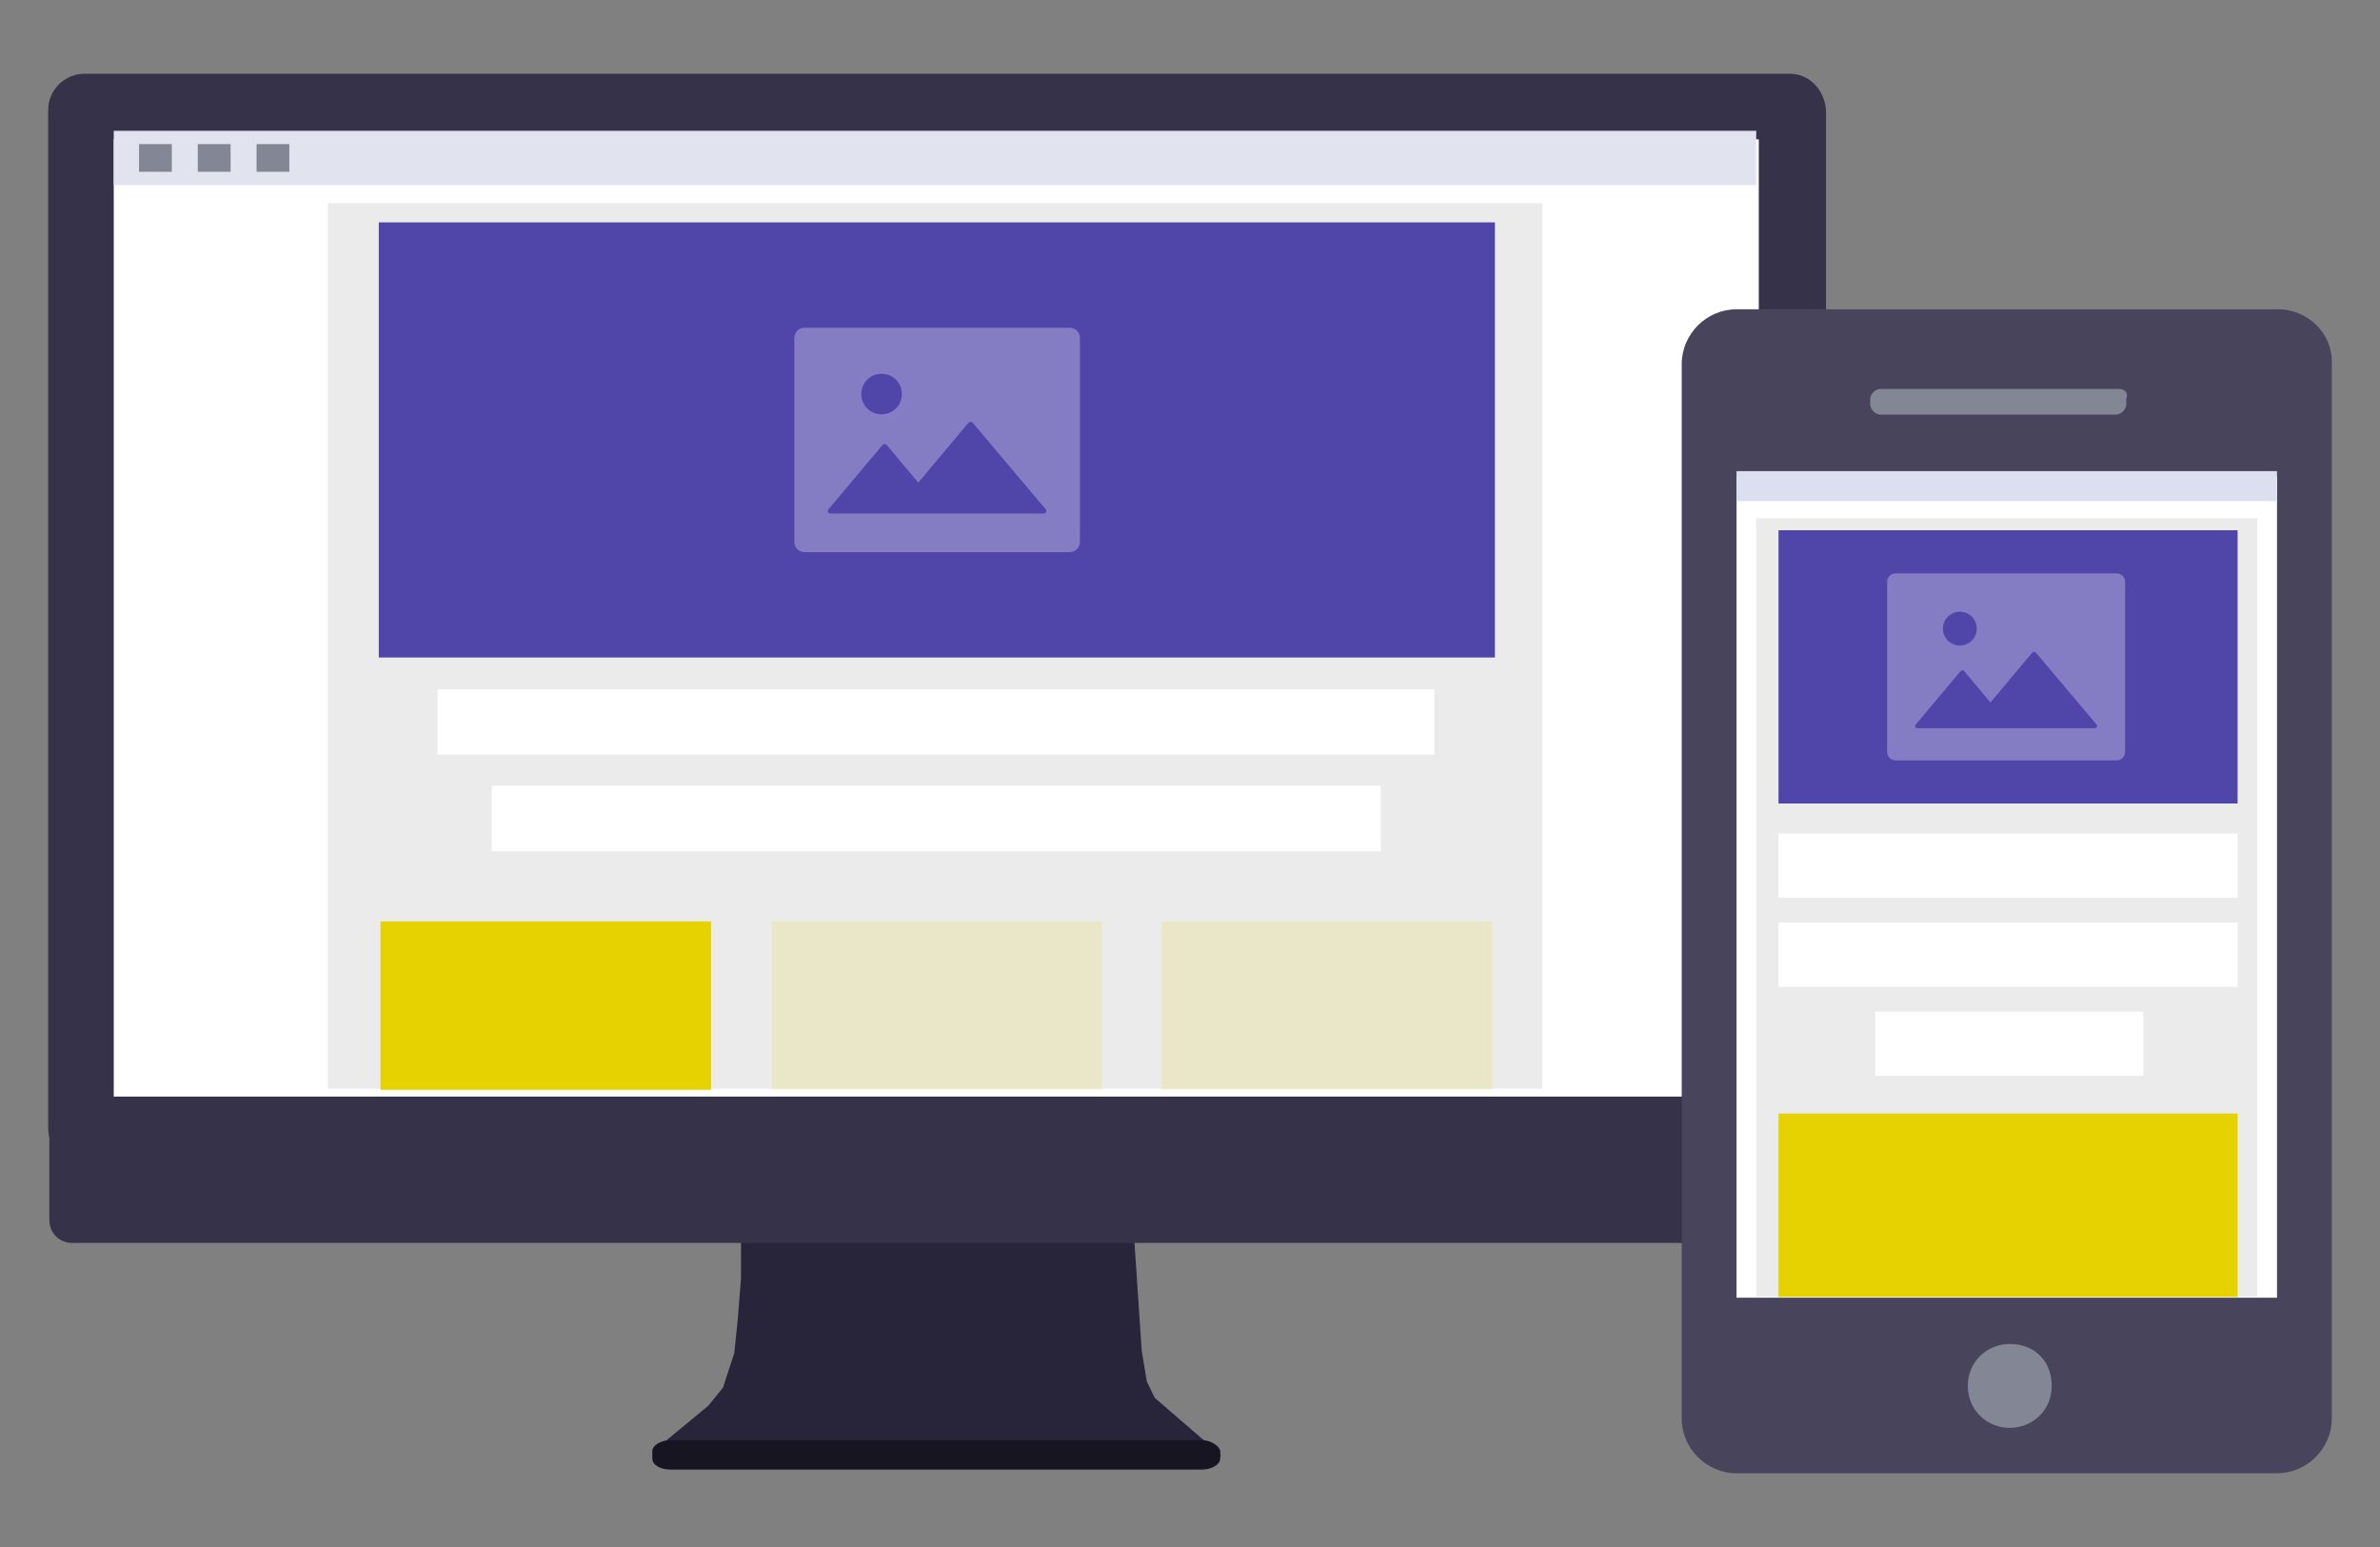 <?xml version="1.0" encoding="utf-8"?>
<!-- Generator: Adobe Illustrator 16.0.0, SVG Export Plug-In . SVG Version: 6.00 Build 0)  -->
<!DOCTYPE svg PUBLIC "-//W3C//DTD SVG 1.1//EN" "http://www.w3.org/Graphics/SVG/1.1/DTD/svg11.dtd">
<svg version="1.1" id="Layer_1" xmlns="http://www.w3.org/2000/svg" xmlns:xlink="http://www.w3.org/1999/xlink" x="0px" y="0px"
	 width="200px" height="130px" viewBox="0 10 200 130" enable-background="new 0 10 200 130" xml:space="preserve">
<rect x="0" y="10" width="200" height="130" fill="#808080" stroke="none"/>
<g>
	<path fill="#28253B" d="M97.032,127.461l-0.664-1.375l-0.427-2.613l-0.665-9.926H62.272v3.848l-0.285,3.563l-0.285,2.754
		l-0.949,2.898l-1.234,1.52l-2.471,2.041l-2.185,1.805l0.144,0.951l0.807,0.285h45.398l0.951-0.145l0.426-0.807L97.032,127.461z"/>
	<path fill="#171522" d="M101.021,131.025H56.335c-0.809,0-1.52,0.426-1.52,0.947v0.57c0,0.568,0.664,0.949,1.52,0.949h44.687
		c0.808,0,1.521-0.426,1.521-0.949v-0.57C102.542,131.594,101.829,131.025,101.021,131.025"/>
	<path fill="#353249" d="M151.359,100.631H6.093c-1.092,0-1.947,0.809-1.947,1.947v9.926c0,1.092,0.809,1.947,1.947,1.947h145.267
		c1.093,0,1.947-0.807,1.947-1.947v-9.926C153.307,101.629,152.452,100.631,151.359,100.631"/>
	<path fill="#FFFFFF" d="M7.089,104.904c-0.143,0-0.284-0.143-0.284-0.285V19.236c0-0.144,0.143-0.287,0.284-0.287h143.32
		c0.144,0,0.285,0.144,0.285,0.287v85.573c0,0.145-0.143,0.285-0.285,0.285H7.089V104.904L7.089,104.904z"/>
</g>
<path fill="#353249" d="M147.798,21.705v80.446H9.559V21.705H147.798 M150.409,16.197H7.089c-1.662,0-3.039,1.377-3.039,3.039
	v85.573c0,1.662,1.377,3.039,3.039,3.039h143.32c1.662,0,3.039-1.377,3.039-3.039V19.236
	C153.307,17.574,152.071,16.197,150.409,16.197z"/>
<path fill="#EBEBEB" d="M27.557,27.072h102.053v74.415H27.557V27.072z"/>
<path fill="#5046AA" d="M31.831,28.686h93.791v36.566H31.831V28.686L31.831,28.686z"/>
<g>
	<path fill="#FFFFFF" d="M36.77,67.912h83.769v5.508H36.77V67.912z"/>
	<path fill="#FFFFFF" d="M41.329,76.031h74.699v5.51H41.329V76.031z"/>
</g>
<path fill="#E6D200" d="M31.974,87.43h27.781v14.15H31.974V87.43L31.974,87.43z"/>
<g opacity="0.149">
	<path fill="#E6D200" d="M64.835,87.43h27.78v14.15h-27.78V87.43z"/>
</g>
<g opacity="0.149">
	<path fill="#E6D200" d="M97.602,87.43h27.78v14.15h-27.78V87.43L97.602,87.43z"/>
</g>
<path fill="#E1E3EE" d="M147.581,20.992H9.559v4.561h138.022V20.992"/>
<g>
	<path fill="#838695" d="M14.438,22.109h-2.754v2.326h2.754V22.109"/>
	<path fill="#838695" d="M19.376,22.109h-2.754v2.326h2.754V22.109"/>
	<path fill="#838695" d="M24.314,22.109h-2.754v2.326h2.754V22.109"/>
</g>
<path fill="#47445C" d="M145.927,131.287c-1.226,0-2.52-1.006-2.52-2.518v-88.39c0-1.223,1.007-2.52,2.52-2.52h45.418
	c1.222,0,2.521,1.008,2.521,2.52v88.605c0,1.223-1.008,2.518-2.521,2.518h-45.418V131.287z"/>
<path fill="#47445C" d="M191.415,40.163c0.217,0,0.434,0.218,0.434,0.433v88.606c0,0.217-0.217,0.432-0.434,0.432h-45.488
	c-0.216,0-0.433-0.219-0.433-0.432V40.379c0-0.217,0.217-0.433,0.433-0.433h45.418 M191.415,35.989h-45.488
	c-2.52,0-4.606,2.087-4.606,4.604v88.606c0,2.52,2.087,4.604,4.606,4.604h45.418c2.521,0,4.605-2.084,4.605-4.604V40.376
	C195.95,37.932,193.865,35.989,191.415,35.989z"/>
<path fill="#FFFFFF" d="M145.927,50.024h45.418v69.027h-45.418V50.024z"/>
<g>
	<path fill="#838695" d="M178.028,42.682H158.02c-0.432,0-0.864,0.434-0.864,0.864v0.433c0,0.432,0.433,0.861,0.864,0.861h19.793
		c0.433,0,0.864-0.43,0.864-0.861v-0.433C178.892,42.898,178.461,42.682,178.028,42.682"/>
	<path fill="#838695" d="M168.887,122.939c-1.87,0-3.525,1.439-3.525,3.525s1.656,3.527,3.525,3.527
		c1.871,0,3.529-1.441,3.529-3.527S170.974,122.939,168.887,122.939"/>
</g>
<path fill="#EBEBEB" d="M147.581,53.552h42.106v65.43h-42.106V53.552z"/>
<path fill="#5046AA" d="M149.454,54.559h38.58v22.962h-38.58V54.559z"/>
<path fill="#E6D200" d="M149.454,103.576h38.58v15.406h-38.58V103.576z"/>
<g>
	<path fill="#DBDFF0" d="M145.927,49.591h45.418v2.52h-45.418V49.591z"/>
	<g>
		<path fill="#FFFFFF" d="M149.454,80.041h38.58v5.396h-38.58V80.041z"/>
		<path fill="#FFFFFF" d="M149.454,87.525h38.58v5.4h-38.58V87.525z"/>
	</g>
</g>
<path fill="#FFFFFF" d="M157.584,95.01h22.531v5.398h-22.531V95.01z"/>
<path opacity="0.3" fill="#FFFFFF" enable-background="new    " d="M89.884,37.54H67.588c-0.459,0-0.838,0.379-0.838,0.865v17.128
	c0,0.486,0.379,0.865,0.838,0.865h22.296c0.486,0,0.865-0.379,0.865-0.865V38.405C90.749,37.919,90.37,37.54,89.884,37.54z
	 M74.082,41.409c0.947,0,1.704,0.758,1.704,1.704c0,0.947-0.757,1.705-1.704,1.705s-1.705-0.758-1.705-1.705
	C72.377,42.167,73.135,41.409,74.082,41.409z M87.854,53.098c-0.054,0.055-0.108,0.055-0.136,0.055H69.779
	c-0.135,0-0.217-0.081-0.217-0.217c0-0.055,0.027-0.082,0.055-0.135l4.546-5.412c0.081-0.082,0.216-0.108,0.324-0.026
	c0,0.026,0,0.026,0.027,0.026l2.652,3.166l4.22-5.033c0.081-0.081,0.217-0.081,0.325-0.026c0,0.026,0,0.026,0.026,0.026l6.143,7.279
	C87.936,52.909,87.936,53.043,87.854,53.098L87.854,53.098z"/>
<path opacity="0.3" fill="#FFFFFF" enable-background="new    " d="M177.862,58.182h-18.58c-0.383,0-0.698,0.316-0.698,0.721v14.273
	c0,0.405,0.315,0.721,0.698,0.721h18.58c0.405,0,0.721-0.316,0.721-0.721V58.903C178.583,58.498,178.268,58.182,177.862,58.182z
	 M164.693,61.407c0.79,0,1.421,0.631,1.421,1.42c0,0.79-0.631,1.421-1.421,1.421c-0.789,0-1.421-0.631-1.421-1.421
	C163.272,62.038,163.904,61.407,164.693,61.407z M176.17,71.147c-0.044,0.046-0.09,0.046-0.112,0.046h-14.949
	c-0.112,0-0.181-0.068-0.181-0.181c0-0.046,0.022-0.068,0.045-0.112l3.789-4.51c0.067-0.068,0.18-0.09,0.27-0.022
	c0,0.022,0,0.022,0.023,0.022l2.21,2.638l3.517-4.194c0.067-0.067,0.181-0.067,0.271-0.022c0,0.022,0,0.022,0.022,0.022l5.119,6.066
	C176.238,70.99,176.238,71.102,176.17,71.147L176.17,71.147z"/>
</svg>
